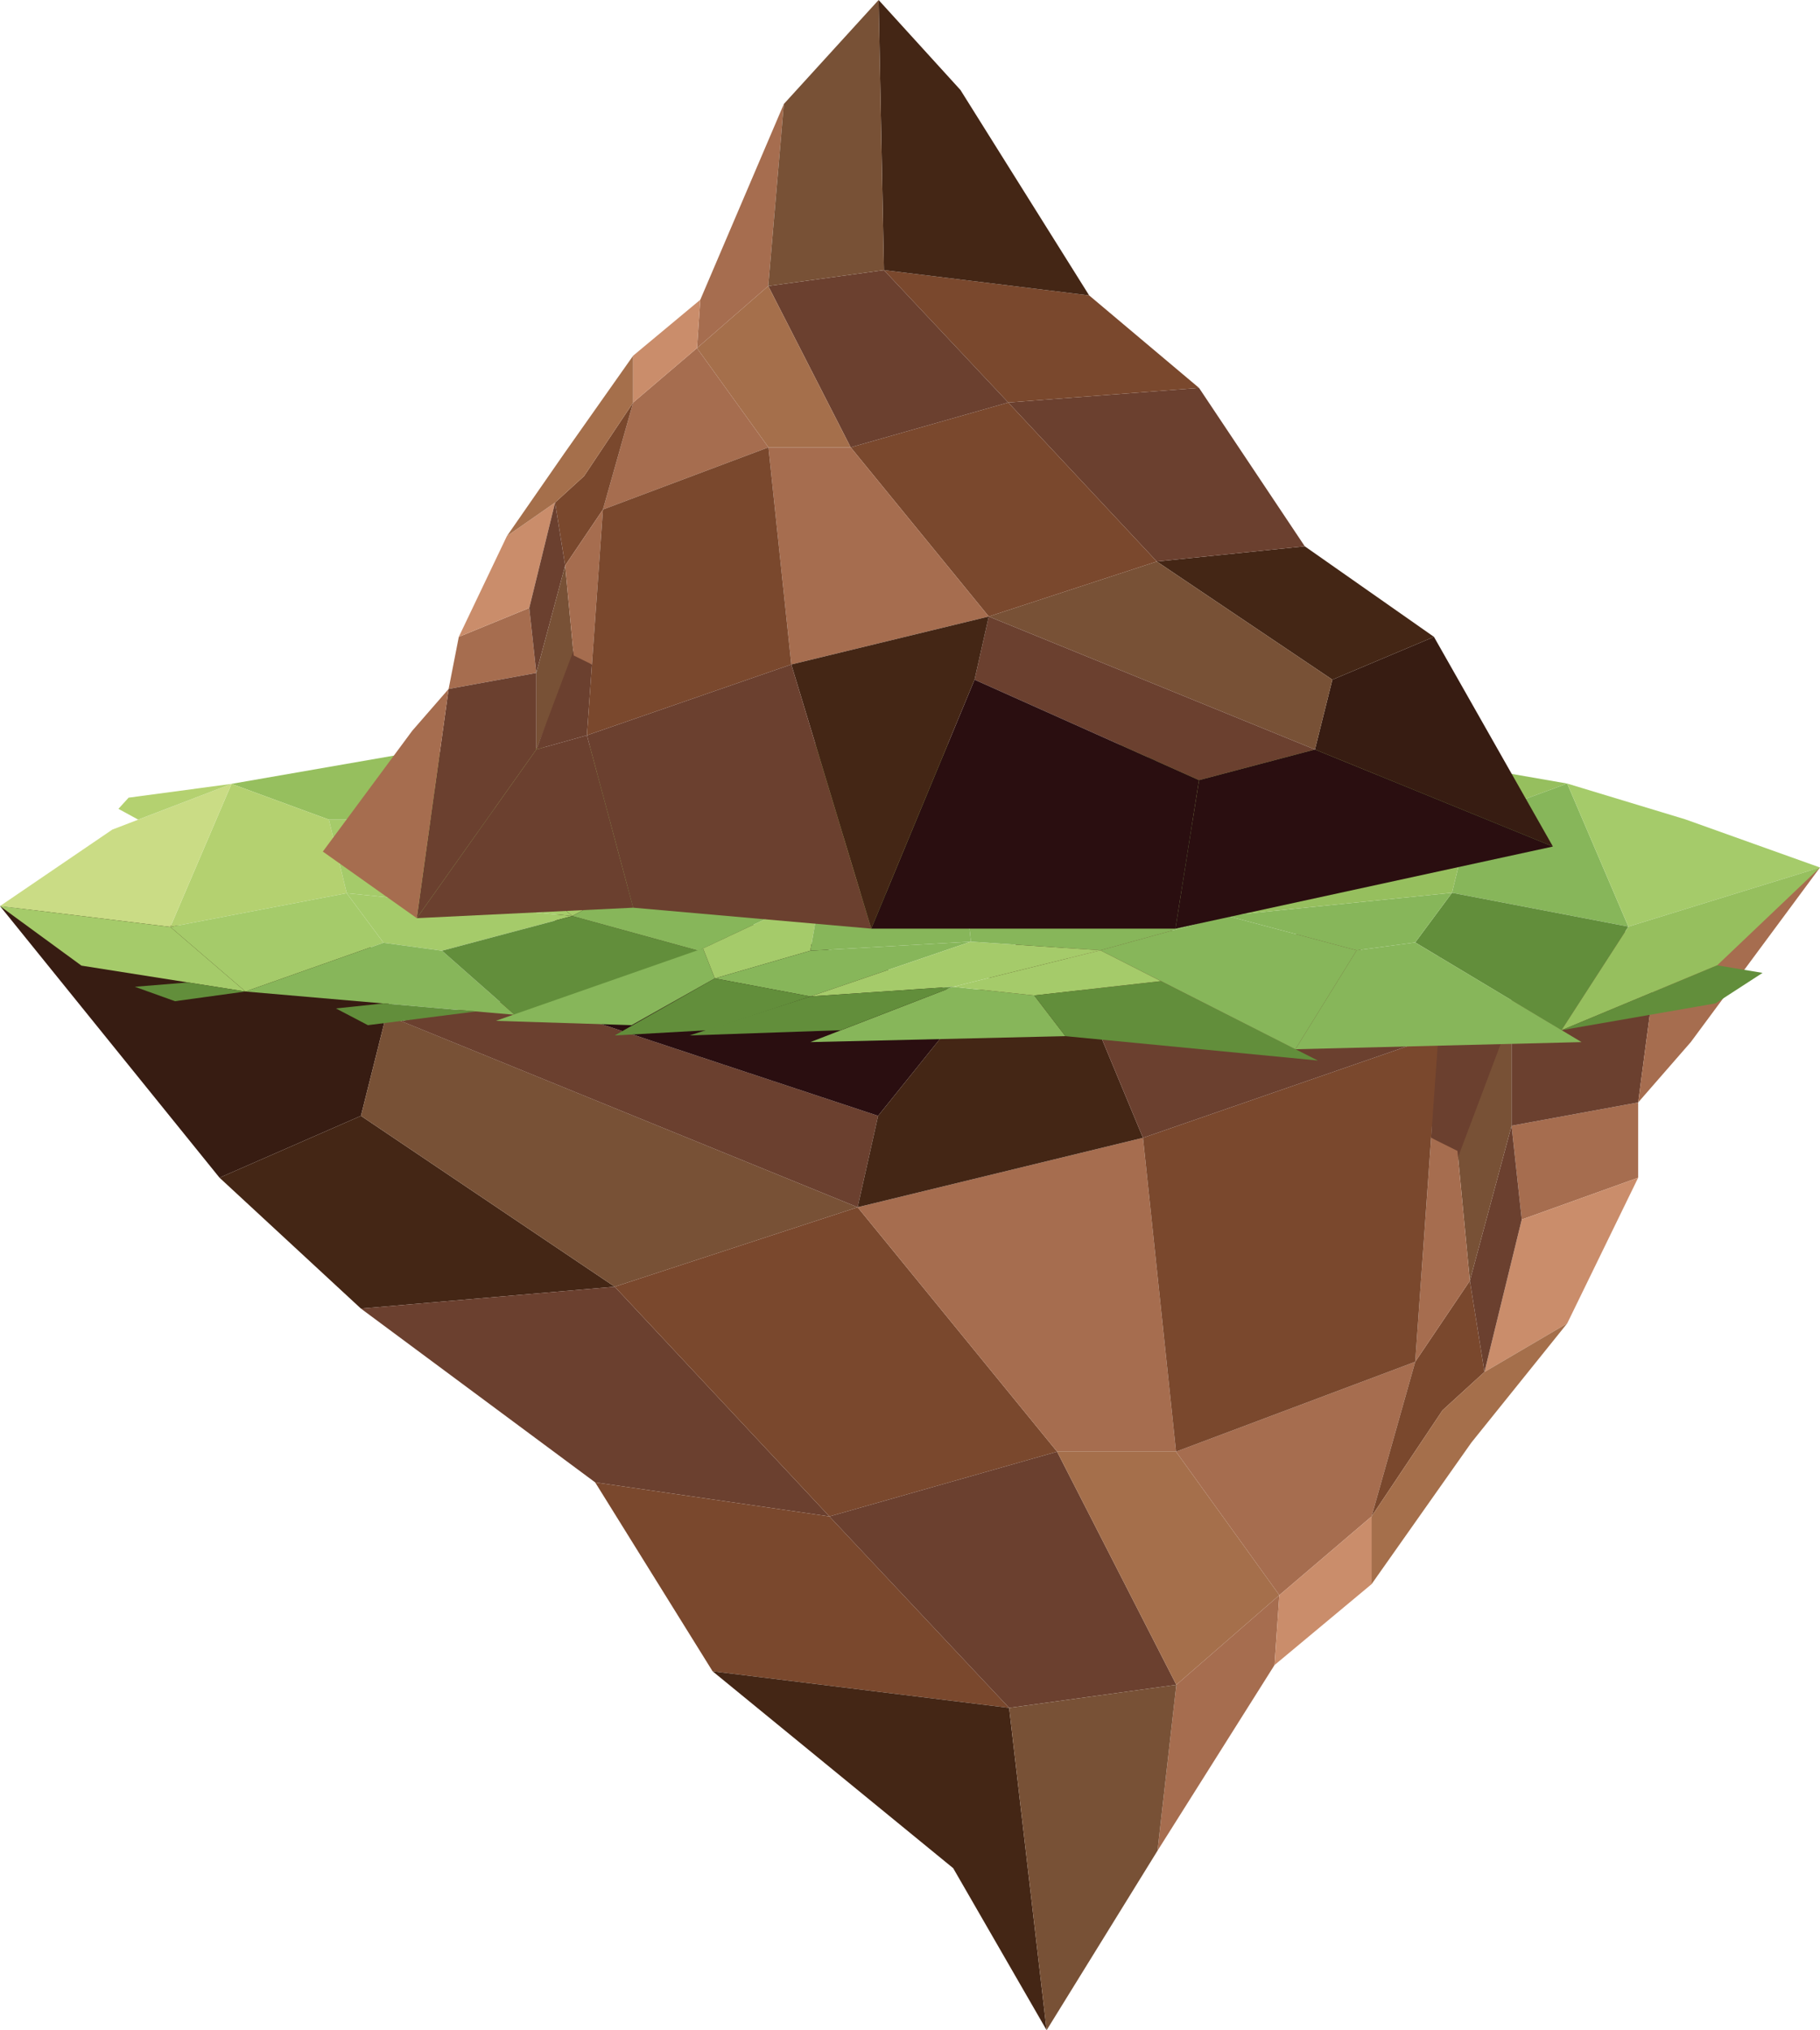 <svg width="477" height="532" viewBox="0 0 477 532" fill="none" xmlns="http://www.w3.org/2000/svg">
<g clip-path="url(#clip0_204_1038)">
<path d="M0 237.433L57.535 308.613L94.597 292.402L105.454 249.129L0 237.433Z" fill="#371C12"/>
<path d="M57.535 308.613L94.597 342.909L161.113 337.18L94.597 292.402L57.535 308.613Z" fill="#442615"/>
<path d="M94.597 342.909L155.989 388.452L217.38 397.376L161.113 337.18L94.597 342.909Z" fill="#6B402F"/>
<path d="M155.989 388.452L186.764 437.956L264.48 447.54L217.38 397.376L155.989 388.452Z" fill="#7A482D"/>
<path d="M186.764 437.956L249.819 489.546L274.307 532L264.48 447.54L186.764 437.956Z" fill="#442615"/>
<path d="M101.227 265.974L94.597 292.402L161.113 337.18L224.777 316.349L101.227 265.974Z" fill="#785136"/>
<path d="M136.757 261.459L105.084 267.558L224.777 316.349L230.139 292.402L136.757 261.459Z" fill="#6B402F"/>
<path d="M149.675 226.476L139.452 262.357L230.139 292.402L255.023 261.459L149.675 226.476Z" fill="#2A0E10"/>
<path d="M224.777 316.349L161.113 337.18L217.38 397.376L277.055 380.4L224.777 316.349Z" fill="#7A482D"/>
<path d="M299.561 298.158L224.777 316.349L277.055 380.4L308.226 380.4L299.561 298.158Z" fill="#A66D4F"/>
<path d="M274.307 237.433L230.139 292.402L224.777 316.349L299.561 298.158L274.307 237.433Z" fill="#442615"/>
<path d="M277.055 380.4L217.38 397.376L264.48 447.54L308.305 441.494L277.055 380.4Z" fill="#6B402F"/>
<path d="M308.226 380.4L277.055 380.4L308.305 441.494L335.303 417.996L308.226 380.4Z" fill="#A56F4B"/>
<path d="M370.912 356.849L308.226 380.4L335.303 417.996L359.474 397.376L370.912 356.849Z" fill="#A66D4F"/>
<path d="M385.23 335.622L370.912 356.849L359.474 397.376L378.071 369.549L389.06 359.516L385.23 335.622Z" fill="#7A482D"/>
<path d="M429.345 288.891L396.166 294.989L398.834 319.57L429.345 308.613L429.345 288.891Z" fill="#A66D4F"/>
<path d="M429.345 308.613L398.834 319.57L389.06 359.516L410.748 346.79L429.345 308.613Z" fill="#CA8D6B"/>
<path d="M396.166 294.989L385.23 335.622L389.06 359.516L398.834 319.57L396.166 294.989Z" fill="#6B402F"/>
<path d="M396.166 265.974L381.98 301.59L385.23 335.622L396.166 294.989L396.166 265.974Z" fill="#785136"/>
<path d="M435.606 241.578L396.166 251.954L396.166 294.989L429.345 288.891L435.606 241.578Z" fill="#6B402F"/>
<path d="M477 227.321L435.606 241.578L429.345 288.891L443.134 273.076L477 227.321Z" fill="#A66D4F"/>
<path d="M396.166 265.974L376.988 250.608L375.086 298.158L381.98 303.649L396.166 265.974Z" fill="#6B402F"/>
<path d="M381.98 301.59L375.086 298.158L370.912 356.849L385.23 335.622L381.98 301.59Z" fill="#A66D4F"/>
<path d="M389.06 359.516L378.071 369.549L359.474 397.376L359.474 415.118L385.626 378.024L410.748 346.79L389.06 359.516Z" fill="#A56F4B"/>
<path d="M376.988 271.333L299.561 298.158L308.226 380.4L370.912 356.849L376.988 271.333Z" fill="#7A482D"/>
<path d="M353.319 245.222L276.579 242.898L299.561 298.158L376.988 271.333L353.319 245.222Z" fill="#6B402F"/>
<path d="M335.303 417.996L308.305 441.494L303.365 484.978L334.035 436.319L335.303 417.996Z" fill="#A66D4F"/>
<path d="M359.474 397.376L335.303 417.996L334.035 436.319L359.474 415.118L359.474 397.376Z" fill="#CA8D6B"/>
<path d="M308.305 441.494L264.48 447.54L274.307 532L303.365 484.978L308.305 441.494Z" fill="#785136"/>
<path d="M60.678 205.407L105.454 197.619L121.066 214.78L86.197 214.78L60.678 205.407Z" fill="#96BF5E"/>
<path d="M105.454 197.619L153.056 195.322L168.061 198.596L121.066 214.78L105.454 197.619Z" fill="#B4D170"/>
<path d="M153.056 195.322L197.964 195.216L200.368 197.46L168.061 198.596L153.056 195.322Z" fill="#CADC85"/>
<path d="M197.964 195.216L235.872 194.767L237.668 198.49L200.368 197.46L197.964 195.216Z" fill="#A5CB6A"/>
<path d="M235.872 194.767L273.462 195.137L271.058 197.381L237.668 198.49L235.872 194.767Z" fill="#CADC85"/>
<path d="M121.066 214.78L168.061 198.596L171.838 208.549L136.757 228.483L121.066 214.78Z" fill="#96BF5E"/>
<path d="M136.757 228.483L171.838 208.549L197.119 214.78L149.966 240.047L136.757 228.483Z" fill="#A5CB6A"/>
<path d="M168.061 198.596L200.368 197.46L197.119 214.78L171.838 208.549L168.061 198.596Z" fill="#B4D170"/>
<path d="M200.368 197.46L237.668 198.49L237.034 222.463L197.119 214.78L200.368 197.46Z" fill="#96BF5E"/>
<path d="M237.668 198.49L271.058 197.381L274.307 214.701L237.034 222.463L237.668 198.49Z" fill="#A5CB6A"/>
<path d="M60.678 205.407L86.197 214.78L90.872 234.054L44.644 242.898L60.678 205.407Z" fill="#B4D170"/>
<path d="M44.644 242.898L90.872 234.054L100.514 247.043L64.324 259.822L44.644 242.898Z" fill="#A5CB6A"/>
<path d="M90.872 234.054L149.966 240.047L115.836 249.129L100.514 247.043L90.872 234.054Z" fill="#A5CB6A"/>
<path d="M29.428 217.394L60.678 205.407L44.644 242.898L-3.35816e-10 237.433L29.428 217.394Z" fill="#CADC85"/>
<path d="M44.644 242.898L64.324 259.822L21.344 253.037L0 237.433L44.644 242.898Z" fill="#A5CB6A"/>
<path d="M115.836 249.129L134.882 265.921L64.324 259.822L100.514 247.043L115.836 249.129Z" fill="#87B65A"/>
<path d="M183.012 249.129L134.882 265.921L115.836 249.129L149.966 240.047L183.012 249.129Z" fill="#628E3B"/>
<path d="M187.345 256.39L165.551 268.64L129.942 267.505L184.254 248.522L187.345 256.39Z" fill="#87B65A"/>
<path d="M215.029 234.054L183.012 249.129L149.966 240.047L197.119 214.78L215.029 234.054Z" fill="#87B65A"/>
<path d="M212.387 249.129L187.345 256.39L184.254 248.522L215.029 234.054L212.387 249.129Z" fill="#A5CB6A"/>
<path d="M254.469 246.753L212.387 261.116L187.345 256.39L212.387 249.129L254.469 246.753Z" fill="#87B65A"/>
<path d="M279.221 271.518L212.387 273.076L249.819 258.581L271.058 260.852L279.221 271.518Z" fill="#87B65A"/>
<path d="M304.29 257.103L271.058 260.852L249.819 258.581L288.387 249.024L304.29 257.103Z" fill="#A5CB6A"/>
<path d="M288.387 249.024L249.819 258.581L212.387 261.116L254.469 246.753L288.387 249.024Z" fill="#A5CB6A"/>
<path d="M345.394 277.907L279.221 271.518L271.058 260.852L304.29 257.103L345.394 277.907Z" fill="#628E3B"/>
<path d="M212.387 261.116L185.601 269.96L161.113 271.333L187.345 256.39L212.387 261.116Z" fill="#628E3B"/>
<path d="M249.819 258.581L220.392 269.96L180.714 271.333L212.387 261.116L249.819 258.581Z" fill="#628E3B"/>
<path d="M253.042 234.054L215.029 234.054L197.119 214.78L237.034 222.463L253.042 234.054Z" fill="#B4D170"/>
<path d="M321.434 239.941L253.042 234.054L237.034 222.463L274.307 214.701L321.434 239.941Z" fill="#A5CB6A"/>
<path d="M288.387 249.024L254.469 246.753L253.042 234.054L321.434 239.941L288.387 249.024Z" fill="#87B65A"/>
<path d="M254.469 246.753L212.387 249.129L215.029 234.054L253.042 234.054L254.469 246.753Z" fill="#87B65A"/>
<path d="M86.197 214.78L121.066 214.78L149.966 240.047L90.872 234.054L86.197 214.78Z" fill="#A5CB6A"/>
<path d="M410.748 205.328L365.972 197.54L350.334 214.701L385.23 214.701L410.748 205.328Z" fill="#96BF5E"/>
<path d="M365.972 197.54L318.37 195.216L303.365 198.49L350.334 214.701L365.972 197.54Z" fill="#B4D170"/>
<path d="M318.37 195.216L273.462 195.137L271.058 197.381L303.365 198.49L318.37 195.216Z" fill="#CADC85"/>
<path d="M350.334 214.701L303.365 198.49L299.561 208.47L334.669 228.404L350.334 214.701Z" fill="#B4D170"/>
<path d="M334.669 228.404L299.561 208.47L274.307 214.701L321.434 239.941L334.669 228.404Z" fill="#87B65A"/>
<path d="M303.365 198.49L271.058 197.381L274.307 214.701L299.561 208.47L303.365 198.49Z" fill="#87B65A"/>
<path d="M410.748 205.328L385.23 214.701L380.554 233.948L426.782 242.819L410.748 205.328Z" fill="#87B65A"/>
<path d="M426.782 242.819L380.554 233.948L370.912 246.964L409.242 269.96L426.782 242.819Z" fill="#628E3B"/>
<path d="M380.554 233.948L321.434 239.941L355.564 249.024L370.912 246.964L380.554 233.948Z" fill="#87B65A"/>
<path d="M441.681 214.701L410.748 205.328L426.782 242.819L477 227.321L441.681 214.701Z" fill="#A5CB6A"/>
<path d="M426.782 242.819L409.242 269.96L450.055 252.957L477 227.321L426.782 242.819Z" fill="#96BF5E"/>
<path d="M450.055 252.957L409.242 269.96L449.606 262.937L461.943 254.938L450.055 252.957Z" fill="#628E3B"/>
<path d="M355.564 249.024L339.503 274.95L414.499 273.076L370.912 246.964L355.564 249.024Z" fill="#87B65A"/>
<path d="M288.387 249.024L339.503 274.95L355.564 249.024L321.434 239.941L288.387 249.024Z" fill="#87B65A"/>
<path d="M385.23 214.701L350.334 214.701L321.434 239.941L380.554 233.948L385.23 214.701Z" fill="#96BF5E"/>
<path d="M60.678 205.407L33.707 209.025L31.039 211.955L36.217 214.78L60.678 205.407Z" fill="#B4D170"/>
<path d="M100.514 262.937L88.046 264.257L96.42 268.64L124.738 265.05L100.514 262.937Z" fill="#628E3B"/>
<path d="M49.24 257.446L35.345 258.581L45.859 262.357L64.324 259.822L49.24 257.446Z" fill="#628E3B"/>
<path d="M406.997 221.829L375.825 166.887L349.198 178.108L344.628 196.404L406.997 221.829Z" fill="#371C12"/>
<path d="M375.825 166.887L341.96 143.152L303.18 147.138L349.198 178.108L375.825 166.887Z" fill="#442615"/>
<path d="M341.96 143.152L314.249 101.648L264.243 105.476L303.18 147.138L341.96 143.152Z" fill="#6B402F"/>
<path d="M314.249 101.648L285.455 77.411L231.671 70.784L264.243 105.476L314.249 101.648Z" fill="#7A482D"/>
<path d="M285.455 77.411L251.721 23.577L230.271 0L231.671 70.784L285.455 77.411Z" fill="#442615"/>
<path d="M344.628 196.404L349.198 178.108L303.18 147.138L259.144 161.554L344.628 196.404Z" fill="#785136"/>
<path d="M314.249 204.431L344.628 196.404L259.144 161.554L255.42 178.108L314.249 204.431Z" fill="#6B402F"/>
<path d="M308.067 243.347L314.249 204.431L255.42 178.108L228.343 243.347L308.067 243.347Z" fill="#2A0E10"/>
<path d="M406.997 221.83L344.628 196.404L314.249 204.431L308.067 243.347L406.997 221.83Z" fill="#2A0E10"/>
<path d="M259.144 161.554L303.18 147.138L264.243 105.476L222.954 117.225L259.144 161.554Z" fill="#7A482D"/>
<path d="M207.395 174.121L259.144 161.554L222.954 117.225L201.398 117.225L207.395 174.121Z" fill="#A66D4F"/>
<path d="M228.343 243.347L255.42 178.108L259.144 161.554L207.395 174.121L228.343 243.347Z" fill="#442615"/>
<path d="M222.954 117.225L264.243 105.476L231.671 70.784L201.345 74.955L222.954 117.225Z" fill="#6B402F"/>
<path d="M201.398 117.225L222.954 117.225L201.345 74.955L182.669 91.219L201.398 117.225Z" fill="#A56F4B"/>
<path d="M158.023 133.515L201.398 117.225L182.669 91.219L165.947 105.476L158.023 133.515Z" fill="#A66D4F"/>
<path d="M148.116 148.194L158.023 133.515L165.948 105.476L153.083 124.749L145.475 131.693L148.116 148.194Z" fill="#7A482D"/>
<path d="M117.579 180.537L140.561 176.339L138.712 159.31L120.247 166.887L117.579 180.537Z" fill="#A66D4F"/>
<path d="M120.247 166.887L138.712 159.31L145.475 131.693L132.848 140.485L120.247 166.887Z" fill="#CA8D6B"/>
<path d="M140.561 176.339L148.117 148.194L145.475 131.693L138.712 159.31L140.561 176.339Z" fill="#6B402F"/>
<path d="M140.561 196.404L150.362 171.771L148.116 148.194L140.561 176.339L140.561 196.404Z" fill="#785136"/>
<path d="M109.232 240.601L140.561 196.404L140.561 176.339L117.579 180.537L109.232 240.601Z" fill="#6B402F"/>
<path d="M84.612 223.15L109.232 240.601L117.579 180.537L108.043 191.494L84.612 223.15Z" fill="#A66D4F"/>
<path d="M140.561 196.404L153.822 192.682L155.143 174.121L150.362 170.346L140.561 196.404Z" fill="#6B402F"/>
<path d="M150.362 171.771L155.143 174.121L158.023 133.515L148.116 148.194L150.362 171.771Z" fill="#A66D4F"/>
<path d="M145.475 131.693L153.083 124.749L165.947 105.476L165.947 93.199L147.852 118.862L132.848 140.485L145.475 131.693Z" fill="#A56F4B"/>
<path d="M153.822 192.682L207.395 174.121L201.398 117.225L158.023 133.515L153.822 192.682Z" fill="#7A482D"/>
<path d="M165.947 237.855L228.343 243.347L207.395 174.121L153.822 192.682L165.947 237.855Z" fill="#6B402F"/>
<path d="M182.669 91.219L201.345 74.955L205.44 27.247L183.541 78.546L182.669 91.219Z" fill="#A66D4F"/>
<path d="M165.948 105.476L182.669 91.219L183.541 78.546L165.948 93.199L165.948 105.476Z" fill="#CA8D6B"/>
<path d="M201.345 74.955L231.671 70.784L230.271 3.03313e-10L205.44 27.247L201.345 74.955Z" fill="#785136"/>
<path d="M165.947 237.855L109.232 240.601L140.561 196.404L153.822 192.682L165.947 237.855Z" fill="#6B402F"/>
</g>
<defs>
<clipPath id="clip0_204_1038">
<rect width="477" height="532" fill="white"/>
</clipPath>
</defs>
</svg>

